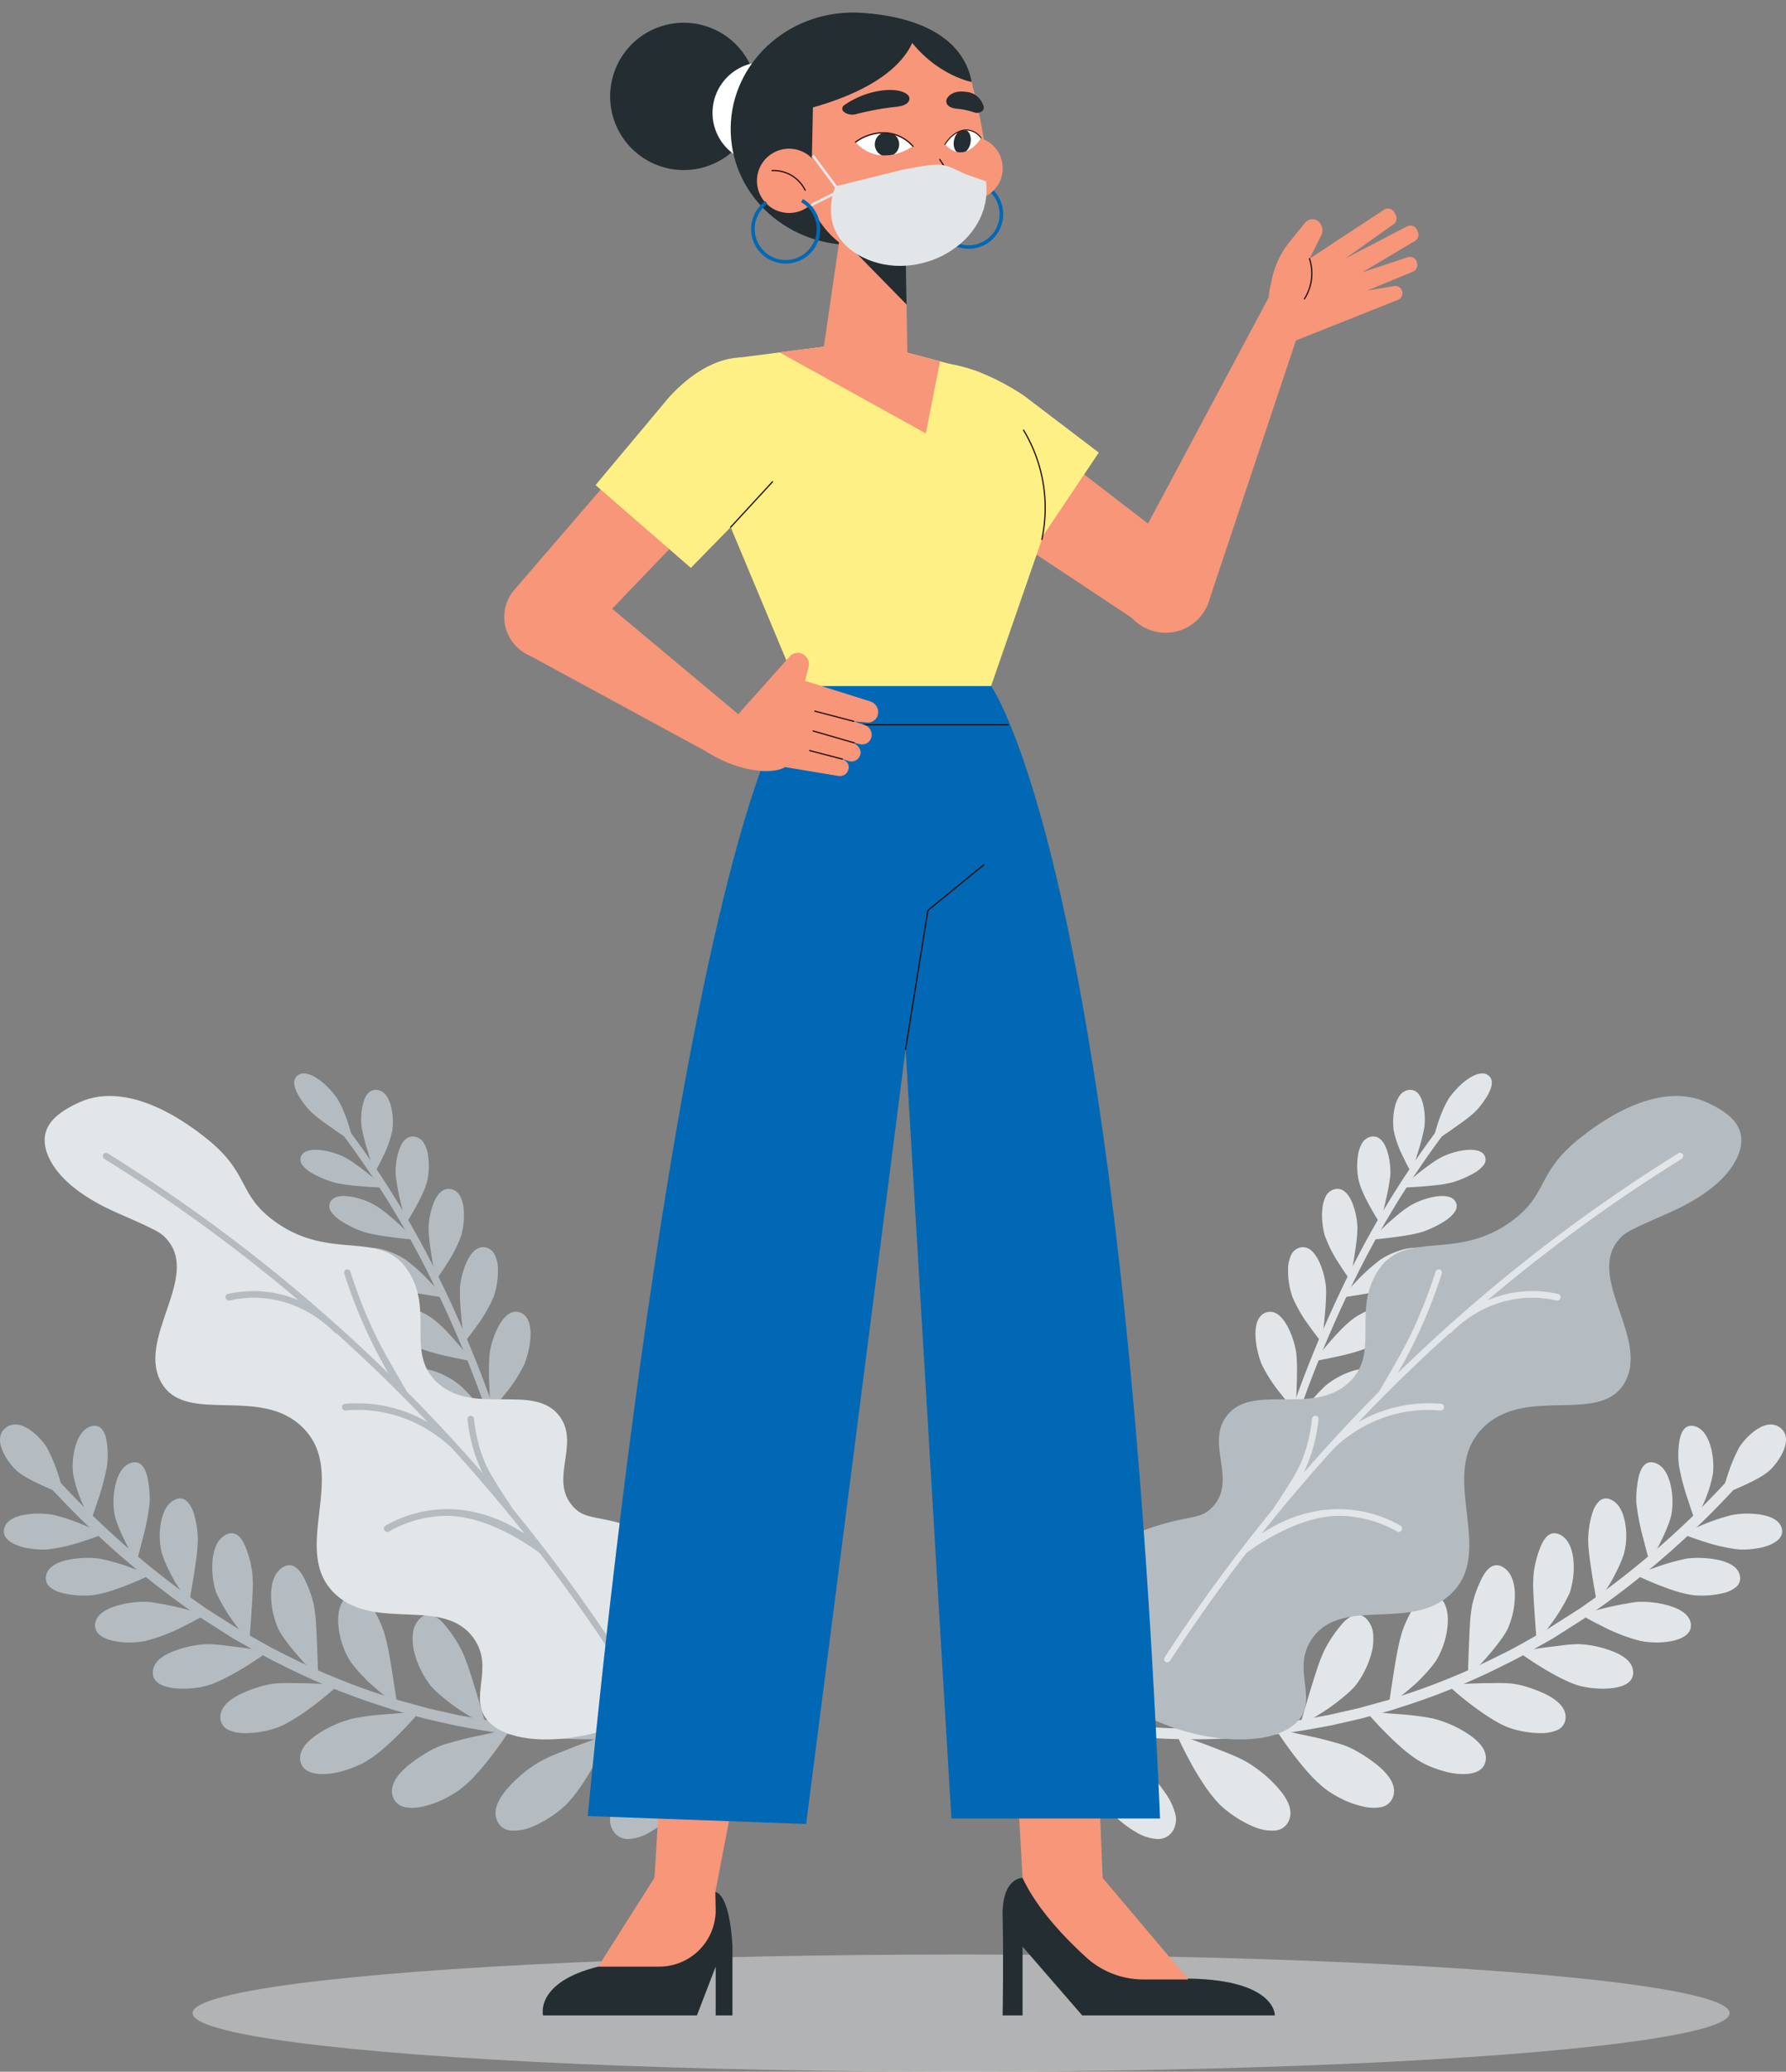 <svg xmlns="http://www.w3.org/2000/svg" xmlns:xlink="http://www.w3.org/1999/xlink" width="524" height="607.552" viewBox="0 0 524 607.552"><rect x="0" y="0" width="524" height="607.552" fill="#808080" stroke="none"/><defs><style>.a{fill:#fff;}.b,.c{fill:#e3e6e8;}.b{opacity:0.5;}.d{fill:#b5bcc1;}.e{fill:#232d32;}.f{fill:#f79679;}.g{fill:#0068b4;}.h,.l,.m{fill:none;}.h,.l{stroke:#2b100e;stroke-linecap:round;stroke-linejoin:round;}.h{stroke-width:0.369px;}.i{fill:#fff086;}.j{clip-path:url(#a);}.k{clip-path:url(#b);}.l{stroke-width:0.287px;}.m{stroke:#e4e6e8;stroke-miterlimit:10;stroke-width:0.771px;}</style><clipPath id="a"><path class="a" d="M314.983,302.257s-6.31-7.715-16.842-1.212C298.141,301.045,304.219,309,314.983,302.257Z" transform="translate(-298.141 -298.439)"/></clipPath><clipPath id="b"><path class="a" d="M316.578,301.966s4.793-7.85,10.593-1.893C327.171,300.073,322.494,308.152,316.578,301.966Z" transform="translate(-316.578 -297.841)"/></clipPath></defs><g transform="translate(0 0.003)"><g transform="translate(0 314.786)"><ellipse class="b" cx="225.492" cy="17.192" rx="225.492" ry="17.192" transform="translate(56.492 258.38)"/><g transform="translate(299.499)"><g transform="translate(68.843)"><g transform="translate(5.368 14.793)"><path class="c" d="M385.216,604.6a1.147,1.147,0,0,0,1.385-.794c2.465-8.846,5.446-17.584,8.736-26.2q2.478-6.464,5.2-12.839c1.84-4.242,3.726-8.467,5.738-12.641A269.725,269.725,0,0,1,435.212,504.3a.99.99,0,0,0-.26-1.482,1.287,1.287,0,0,0-1.646.34,271.318,271.318,0,0,0-29.12,48.128c-2.022,4.2-3.918,8.44-5.766,12.7q-2.737,6.406-5.225,12.9c-3.309,8.662-6.3,17.424-8.786,26.353A1.1,1.1,0,0,0,385.216,604.6Z" transform="translate(-384.368 -502.65)"/></g><g transform="translate(51.916)"><path class="c" d="M421.988,499.452a24.266,24.266,0,0,0-1.891,3.685c-.3.706-.6,1.431-.868,2.162s-.5,1.468-.724,2.169c-.445,1.4-.814,2.673-1.064,3.6l-.361,1.514s2.011-1.357,4.56-3.074c.629-.434,1.285-.893,1.944-1.366l2-1.414a42.579,42.579,0,0,0,3.471-2.738,18.084,18.084,0,0,0,2.149-2.3,25.941,25.941,0,0,0,2.159-3.189c1.238-2.209,1.76-4.491.067-5.707s-4.106-.229-6.35,1.4a20.49,20.49,0,0,0-3.038,2.757A24.839,24.839,0,0,0,421.988,499.452Z" transform="translate(-417.078 -492.251)"/></g><g transform="translate(40.402 4.829)"><path class="c" d="M409.139,507.51a31.216,31.216,0,0,0,2.821,7.884c.612,1.286,1.207,2.43,1.649,3.251s.74,1.329.74,1.329l.471-1.427c.293-.885.69-2.114,1.106-3.5s.9-2.9,1.289-4.382.721-2.925.929-4.106a19.186,19.186,0,0,0-.377-6.689c-.575-2.388-1.76-4.4-4.056-4.215a3.785,3.785,0,0,0-2.749,1.6,9.551,9.551,0,0,0-1.473,3.374,17.676,17.676,0,0,0-.364,1.936c-.078.649-.115,1.295-.131,1.9A18.988,18.988,0,0,0,409.139,507.51Z" transform="translate(-408.987 -495.646)"/></g><g transform="translate(29.841 18.502)"><path class="c" d="M401.975,517.975a21,21,0,0,0,1.385,3.925c.643,1.425,1.4,2.892,2.137,4.212s1.436,2.494,1.955,3.336.868,1.36.868,1.36l.388-1.528c.242-.946.568-2.26.9-3.738s.726-3.1,1.022-4.68c.154-.789.287-1.568.4-2.308s.215-1.428.268-2.058a20.966,20.966,0,0,0-.918-7.006c-.8-2.481-2.213-4.525-4.579-4.2a3.891,3.891,0,0,0-2.728,1.828,9.5,9.5,0,0,0-1.262,3.62A20.857,20.857,0,0,0,401.975,517.975Z" transform="translate(-401.565 -505.257)"/></g><g transform="translate(19.534 33.858)"><path class="c" d="M395.092,529.619A38.54,38.54,0,0,0,399.318,538c1.718,2.711,3.276,4.813,3.276,4.813s.115-.62.3-1.63.421-2.414.694-3.978c.256-1.569.515-3.307.743-4.977a44.665,44.665,0,0,0,.381-4.628,21.762,21.762,0,0,0-1.464-7.315c-1.019-2.562-2.643-4.632-5.086-4.165a3.926,3.926,0,0,0-2.707,2.057,10.165,10.165,0,0,0-1.05,3.859,19.888,19.888,0,0,0,.068,4.265A21.957,21.957,0,0,0,395.092,529.619Z" transform="translate(-394.322 -516.052)"/></g><g transform="translate(9.561 50.96)"><path class="c" d="M388.545,542.51a41.236,41.236,0,0,0,4.954,8.615c1.96,2.769,3.721,4.909,3.721,4.909l.213-1.728c.117-1.075.3-2.556.471-4.219s.344-3.5.454-5.273a47.371,47.371,0,0,0,.1-4.884,23.466,23.466,0,0,0-2.024-7.621c-1.268-2.653-3.074-4.734-5.608-4.131a3.964,3.964,0,0,0-2.66,2.3,10.057,10.057,0,0,0-.845,4.1,23.118,23.118,0,0,0,.35,4.474A23.583,23.583,0,0,0,388.545,542.51Z" transform="translate(-387.314 -528.073)"/></g><g transform="translate(0 69.905)"><path class="c" d="M382.392,556.729a44.483,44.483,0,0,0,5.729,8.837c2.231,2.827,4.2,4.99,4.2,4.99s.043-.7.114-1.828.149-2.707.218-4.465.138-3.7.134-5.572a46.206,46.206,0,0,0-.209-5.145,24.919,24.919,0,0,0-2.6-7.921c-1.489-2.729-3.529-4.834-6.126-4.078-2.574.764-3.358,3.709-3.246,6.888a26.23,26.23,0,0,0,1.786,8.295Z" transform="translate(-380.596 -541.391)"/></g><g transform="translate(42.943 22.399)"><path class="c" d="M425.415,517.591a31.268,31.268,0,0,1-4.2.724c-1.572.2-3.255.347-4.8.462-3.094.23-5.642.326-5.642.326s1.766-1.636,4.073-3.581c1.158-.97,2.5-1.992,3.792-2.94.652-.472,1.3-.925,1.921-1.334s1.249-.764,1.817-1.067a19.094,19.094,0,0,1,3-1.218c.61-.195,1.259-.377,1.923-.531a20.181,20.181,0,0,1,2.029-.34c2.69-.307,5.163.068,5.864,1.91a2.558,2.558,0,0,1-.516,2.588,9.267,9.267,0,0,1-2.691,2.229A30.713,30.713,0,0,1,425.415,517.591Z" transform="translate(-410.772 -507.996)"/></g><g transform="translate(33.95 35.961)"><path class="c" d="M419.637,527.987a32.258,32.258,0,0,1-4.333.99c-1.631.29-3.378.533-4.986.735s-3.077.356-4.143.464l-1.722.167s.421-.458,1.144-1.179,1.722-1.716,2.86-2.8,2.463-2.229,3.748-3.3a32.929,32.929,0,0,1,3.73-2.733,22.175,22.175,0,0,1,7.11-2.593c2.778-.484,5.388-.238,6.263,1.671s-.781,3.732-3,5.281a27.613,27.613,0,0,1-3.59,2.017A27.019,27.019,0,0,1,419.637,527.987Z" transform="translate(-404.453 -517.529)"/></g><g transform="translate(25.348 51.15)"><path class="c" d="M414.1,539.545a57.623,57.623,0,0,1-9.627,2.275c-3.32.582-6.068.949-6.068.949s.424-.492,1.114-1.3l1.235-1.4,1.575-1.684a55.63,55.63,0,0,1,7.4-6.726,23.4,23.4,0,0,1,7.249-3.1c2.875-.654,5.621-.536,6.663,1.433a2.918,2.918,0,0,1-.169,2.948,9.687,9.687,0,0,1-2.611,2.787A30.211,30.211,0,0,1,414.1,539.545Z" transform="translate(-398.408 -528.207)"/></g><g transform="translate(17.215 68.028)"><path class="c" d="M408.9,552.318a59.58,59.58,0,0,1-9.913,2.847c-3.438.765-6.29,1.276-6.29,1.276l1.089-1.414c.682-.871,1.625-2.073,2.741-3.373s2.349-2.72,3.625-4.023a36.6,36.6,0,0,1,3.681-3.406,20.459,20.459,0,0,1,3.105-1.923,24.411,24.411,0,0,1,4.265-1.7c2.944-.839,5.823-.853,7.044,1.174s-.319,4.244-2.529,6.2A31.143,31.143,0,0,1,408.9,552.318Z" transform="translate(-392.693 -540.071)"/></g><g transform="translate(9.746 86.673)"><path class="c" d="M404.088,566.34a61.818,61.818,0,0,1-10.162,3.462c-3.546.966-6.482,1.65-6.482,1.65s1.541-2.374,3.674-5.228a58.943,58.943,0,0,1,7.154-8.163,24.387,24.387,0,0,1,7.465-4.158c3.033-1.019,6.038-1.172,7.441.9s-.048,4.491-2.256,6.639a27.76,27.76,0,0,1-3.614,2.927A29.122,29.122,0,0,1,404.088,566.34Z" transform="translate(-387.444 -553.178)"/></g></g><g transform="translate(0 102.956)"><g transform="translate(0 15.239)"><path class="c" d="M332.282,643.852c-.3.814.5,1.832,1.748,2.189,4.653,1.368,9.357,2.394,14.09,3.288,2.372.4,4.742.832,7.127,1.142,2.379.367,4.772.616,7.162.885a199.83,199.83,0,0,0,57.457-2.386c1.181-.221,2.369-.414,3.546-.657l3.515-.8,3.516-.8c.585-.138,1.175-.252,1.755-.413l1.738-.477,6.949-1.913,6.851-2.235a199.646,199.646,0,0,0,26.52-11.156c4.34-2.054,8.452-4.525,12.631-6.871l1.561-.89,1.514-.966,3.03-1.93,3.028-1.93c1-.653,2.038-1.26,3-1.979a256.763,256.763,0,0,0,43.123-37.578c.867-.936,1.04-2.164.389-2.743s-1.876-.3-2.732.623a253.645,253.645,0,0,1-42.581,37.113c-.945.708-1.965,1.306-2.954,1.949l-2.986,1.9-2.985,1.9-1.493.953-1.538.878c-4.118,2.309-8.168,4.746-12.443,6.767A196.454,196.454,0,0,1,446.7,638.712l-6.742,2.2-6.839,1.882-1.709.471c-.571.158-1.153.269-1.728.405l-3.459.784-3.459.784c-1.158.239-2.327.428-3.489.646a196.586,196.586,0,0,1-56.538,2.349c-2.351-.265-4.7-.508-7.04-.869-2.345-.3-4.671-.73-7-1.122-4.638-.875-9.266-1.886-13.761-3.208C333.735,642.688,332.582,643.036,332.282,643.852Z" transform="translate(-332.219 -575.337)"/></g><g transform="translate(205.646)"><path class="c" d="M481.919,571.237a47.958,47.958,0,0,0-3.511,8.4c-.99,3-1.679,5.558-1.679,5.558s2.345-.865,5.251-2.147c2.887-1.287,6.419-2.942,8.415-4.633,2.564-2.06,7.909-9.423,3.511-12.817S483.611,568.567,481.919,571.237Z" transform="translate(-476.729 -564.624)"/></g><g transform="translate(192.904 0.374)"><path class="c" d="M467.971,576.575a66.05,66.05,0,0,0,2.631,10.013c1.111,3.45,2.118,6.3,2.118,6.3s1.127-2.186,2.364-5a37.7,37.7,0,0,0,2.856-9.009,21.036,21.036,0,0,0-.656-7.818c-.817-2.925-2.369-5.527-4.887-6.077s-3.71,1.428-4.245,4.023A25.649,25.649,0,0,0,467.971,576.575Z" transform="translate(-467.775 -564.887)"/></g><g transform="translate(180.558 11.072)"><path class="c" d="M459.129,584.326a71.235,71.235,0,0,0,2.113,10.722c.935,3.716,1.793,6.8,1.793,6.8s1.314-2.246,2.775-5.147c.73-1.451,1.5-3.064,2.162-4.646.331-.792.637-1.576.9-2.329a19.972,19.972,0,0,0,.592-2.206,22.3,22.3,0,0,0-.238-8.271c-.687-3.125-2.163-5.951-4.747-6.685s-3.923,1.268-4.618,3.962A30.122,30.122,0,0,0,459.129,584.326Z" transform="translate(-459.1 -572.407)"/></g><g transform="translate(166.452 21.706)"><path class="c" d="M449.188,591.954a44.327,44.327,0,0,0,.437,5.286c.245,1.976.573,4.1.892,6.067.642,3.928,1.251,7.2,1.251,7.2s1.6-2.2,3.421-5.046c.223-.359.454-.726.687-1.1l.653-1.193c.434-.807.86-1.63,1.257-2.448a33.64,33.64,0,0,0,1.91-4.636,20.981,20.981,0,0,0,.414-8.6c-.517-3.349-1.874-6.423-4.5-7.367a2.9,2.9,0,0,0-3.151.533,7.785,7.785,0,0,0-1.943,3.2A27.985,27.985,0,0,0,449.188,591.954Z" transform="translate(-449.187 -579.883)"/></g><g transform="translate(150.324 31.884)"><path class="c" d="M437.961,599.129a42.352,42.352,0,0,0-.037,5.548c.09,2.121.263,4.432.388,6.485.277,4.145.576,7.616.576,7.616l1.23-1.4a45.2,45.2,0,0,0,2.835-3.551,52.884,52.884,0,0,0,5.625-9.309,24.176,24.176,0,0,0,1.127-9.026c-.232-3.507-1.385-6.808-4.05-8.059s-4.4.659-5.576,3.448c-.286.708-.561,1.43-.805,2.162s-.451,1.491-.629,2.226A29.8,29.8,0,0,0,437.961,599.129Z" transform="translate(-437.854 -587.037)"/></g><g transform="translate(131.183 41.274)"><path class="c" d="M425.6,605.57a45.547,45.547,0,0,0-.628,5.78c-.068,1.111-.118,2.278-.168,3.427s-.1,2.272-.149,3.359c-.169,4.363-.253,8.029-.253,8.029l1.439-1.336,1.538-1.481c.575-.563,1.205-1.177,1.827-1.9,1.259-1.411,2.6-2.993,3.818-4.566.608-.788,1.183-1.573,1.7-2.336a17.344,17.344,0,0,0,1.335-2.236,24.893,24.893,0,0,0,2.108-9.265c.111-3.667-.771-7.212-3.42-8.807s-4.629.185-6.122,2.949c-.379.68-.7,1.464-1.035,2.191s-.62,1.5-.879,2.246A31.79,31.79,0,0,0,425.6,605.57Z" transform="translate(-424.403 -593.638)"/></g><g transform="translate(194.028 26.136)"><path class="c" d="M485.349,593.517a48.838,48.838,0,0,1-10.474-2.343c-1.755-.555-3.331-1.107-4.468-1.521s-1.841-.694-1.841-.694.145-.06.394-.181l1.074-.5c.912-.418,2.187-.989,3.636-1.6a60.824,60.824,0,0,1,9.247-3.212,24.612,24.612,0,0,1,8.134-.252c3.129.432,6.055,1.555,6.738,4.084s-1.5,4.189-4.279,5.167c-.349.122-.7.233-1.067.336s-.751.175-1.128.249c-.759.146-1.52.255-2.248.331A24.954,24.954,0,0,1,485.349,593.517Z" transform="translate(-468.565 -582.997)"/></g><g transform="translate(180.105 39.108)"><path class="c" d="M476.1,603.07a29.938,29.938,0,0,1-5.1-1.148c-1.883-.565-3.918-1.337-5.725-2.058-3.632-1.46-6.5-2.858-6.5-2.858s2.432-.891,5.625-1.886a61.437,61.437,0,0,1,9.835-2.827,29.672,29.672,0,0,1,8.638.344c3.239.636,6.227,1.984,6.779,4.7a3.406,3.406,0,0,1-1.086,3.306,8.979,8.979,0,0,1-3.845,1.821A26.826,26.826,0,0,1,476.1,603.07Z" transform="translate(-458.781 -592.115)"/></g><g transform="translate(164.209 51.977)"><path class="c" d="M465.2,612.661a51.727,51.727,0,0,1-11.08-4.256c-1.82-.895-3.441-1.763-4.606-2.405-1.183-.669-1.905-1.1-1.905-1.1l.47-.118c.307-.068.738-.186,1.268-.341,1.066-.3,2.553-.711,4.241-1.137s3.576-.865,5.436-1.229c.923-.188,1.863-.329,2.725-.488s1.686-.285,2.445-.361a28.226,28.226,0,0,1,9.012.987c3.387.948,6.448,2.6,6.771,5.467s-2.4,4.366-5.648,5.016a22.486,22.486,0,0,1-5,.405A27.636,27.636,0,0,1,465.2,612.661Z" transform="translate(-447.611 -601.162)"/></g><g transform="translate(145.972 64.412)"><path class="c" d="M452.451,622.035c-3.1-.9-7.595-3.319-11.221-5.569s-6.435-4.3-6.435-4.3,2.779-.543,6.412-1.076c1.809-.277,3.864-.5,5.823-.741a43.447,43.447,0,0,1,5.474-.449,31.138,31.138,0,0,1,9.411,1.906c3.424,1.233,6.464,3.194,6.562,6.271.131,3.123-2.941,4.4-6.455,4.768a26.58,26.58,0,0,1-5.322-.04A23.315,23.315,0,0,1,452.451,622.035Z" transform="translate(-434.795 -609.903)"/></g><g transform="translate(125.192 75.819)"><path class="c" d="M437.524,630.734c-3.142-1.267-7.572-4.276-11.094-7.022-1.772-1.38-3.309-2.645-4.438-3.649-1.121-.986-1.8-1.616-1.8-1.616l1.989-.083c1.22-.088,2.919-.2,4.843-.28s4.074-.139,6.176-.125a46.568,46.568,0,0,1,5.779.112,24.894,24.894,0,0,1,4.3.929,40.137,40.137,0,0,1,5.339,2.019c3.464,1.643,6.455,4,6.21,7.227a4.048,4.048,0,0,1-2.328,3.421,11.756,11.756,0,0,1-4.995.942,28.147,28.147,0,0,1-5.6-.592c-.879-.181-1.7-.376-2.443-.6S438.059,630.95,437.524,630.734Z" transform="translate(-420.193 -617.922)"/></g><g transform="translate(107.936 49.492)"><path class="c" d="M411.922,611a56.339,56.339,0,0,0-1.382,5.886c-.428,2.268-.83,4.734-1.191,7.02-.7,4.606-1.282,8.406-1.282,8.406a5.372,5.372,0,0,0,.453-.319l1.212-.922c1.019-.785,2.416-1.886,3.925-3.148.754-.632,1.537-1.3,2.315-2s1.524-1.488,2.25-2.243a37.916,37.916,0,0,0,3.707-4.43,24,24,0,0,0,3.3-9.382c.534-3.827.011-7.632-2.54-9.6a3.273,3.273,0,0,0-3.573-.56,5.609,5.609,0,0,0-1.594,1.158,10.5,10.5,0,0,0-.746.835c-.249.284-.494.589-.73.912A32.874,32.874,0,0,0,411.922,611Z" transform="translate(-408.067 -599.415)"/></g><g transform="translate(101.34 84.205)"><path class="c" d="M419.907,638.815a34.977,34.977,0,0,1-5.244-3.68c-1.867-1.558-3.76-3.356-5.426-5.027-3.341-3.354-5.8-6.291-5.8-6.291s3.129.164,7.188.563c2.015.155,4.241.293,6.425.542,1.09.119,2.167.259,3.192.421.512.081,1.012.166,1.494.259s.934.159,1.37.252a33.844,33.844,0,0,1,9.7,4.179c3.469,2.228,6.286,4.958,5.634,8.338-.695,3.291-4.359,4.049-8.274,3.672a21.287,21.287,0,0,1-2.957-.488c-.988-.245-1.952-.536-2.857-.847A31.1,31.1,0,0,1,419.907,638.815Z" transform="translate(-403.432 -623.817)"/></g><g transform="translate(81.868 55.793)"><path class="c" d="M396.738,614.705a60.141,60.141,0,0,0-2.236,5.978c-.761,2.293-1.526,4.8-2.224,7.121l-2.529,8.56s.185-.087.514-.273l1.395-.785c1.173-.67,2.783-1.615,4.531-2.71a55.727,55.727,0,0,0,5.335-3.808c.861-.683,1.686-1.371,2.442-2.051a19.734,19.734,0,0,0,2.024-2.033,26.815,26.815,0,0,0,4.683-9.3,16.131,16.131,0,0,0,.593-5.76,7.285,7.285,0,0,0-1.971-4.574,3.543,3.543,0,0,0-3.616-1.085,8.3,8.3,0,0,0-3.553,2.581,37.724,37.724,0,0,0-3.169,4.216A36.435,36.435,0,0,0,396.738,614.705Z" transform="translate(-389.749 -603.845)"/></g><g transform="translate(74.747 89.29)"><path class="c" d="M399.76,645.29a36.49,36.49,0,0,1-4.952-4.571c-1.722-1.869-3.438-4.009-4.934-5.978-3-3.953-5.129-7.35-5.129-7.35s3.228.6,7.4,1.581c2.073.432,4.376.9,6.617,1.471,1.12.277,2.224.583,3.269.885,1.039.274,2.022.566,2.907.878a27.618,27.618,0,0,1,4.359,2.125,44.446,44.446,0,0,1,5.194,3.565c3.289,2.676,5.893,5.982,4.723,9.372a4.605,4.605,0,0,1-3.5,3.052,13.318,13.318,0,0,1-5.682-.29,27.281,27.281,0,0,1-3.031-.913c-.5-.179-.985-.371-1.463-.569s-.948-.437-1.4-.662A32.73,32.73,0,0,1,399.76,645.29Z" transform="translate(-384.745 -627.391)"/></g><g transform="translate(53.167 59.411)"><path class="c" d="M380.121,616.286a53.949,53.949,0,0,0-3.217,5.833c-1.134,2.282-2.3,4.845-3.386,7.116-2.159,4.635-3.938,8.456-3.938,8.456l2.146-.787,2.314-.9c.868-.337,1.816-.792,2.806-1.243s2.022-.955,3.055-1.474,2.069-1.046,3.062-1.662a41.731,41.731,0,0,0,5.243-3.622,19.871,19.871,0,0,0,3.158-3.609,29.236,29.236,0,0,0,3.062-5.383,19.989,19.989,0,0,0,1.013-2.945,14.5,14.5,0,0,0,.44-2.94,7.693,7.693,0,0,0-1.375-5.04c-2.1-2.807-4.892-1.792-7.611.535A37.782,37.782,0,0,0,380.121,616.286Z" transform="translate(-369.58 -606.388)"/></g><g transform="translate(45.618 90.671)"><path class="c" d="M377.142,649.262a38.587,38.587,0,0,1-4.464-5.552,79.813,79.813,0,0,1-4.212-6.9c-2.506-4.578-4.191-8.444-4.191-8.444l2.153.779c1.336.488,3.2,1.229,5.287,1.965,1.045.383,2.147.8,3.27,1.235s2.267.909,3.387,1.329a56.143,56.143,0,0,1,6.162,2.757,38.683,38.683,0,0,1,9.1,7.295c3.034,3.3,5.257,7.063,3.528,10.444a4.751,4.751,0,0,1-4.124,2.613,13.968,13.968,0,0,1-5.891-1.065,31.8,31.8,0,0,1-5.833-3.155A30.625,30.625,0,0,1,377.142,649.262Z" transform="translate(-364.275 -628.362)"/></g><g transform="translate(22.237 59.665)"><path class="c" d="M362.279,615.066a63.516,63.516,0,0,0-4.266,5.575c-1.543,2.179-3.165,4.582-4.668,6.811l-5.5,8.126s.9-.161,2.357-.457c1.45-.272,3.464-.789,5.662-1.386l1.682-.477,1.725-.565c1.157-.39,2.318-.805,3.444-1.238a39.505,39.505,0,0,0,6.012-2.938,21.085,21.085,0,0,0,3.844-3.242,30.522,30.522,0,0,0,4.019-5.1c2.338-3.851,3.529-8.147,1.8-11.372-1.726-3.177-4.749-2.589-7.915-.616a31.456,31.456,0,0,0-4.629,3.451A47.574,47.574,0,0,0,362.279,615.066Z" transform="translate(-347.845 -606.566)"/></g><g transform="translate(14.427 87.342)"><path class="c" d="M352.19,649.841a37.492,37.492,0,0,1-3.743-6.48c-.6-1.267-1.178-2.589-1.719-3.912-.541-1.34-1.043-2.682-1.5-3.968-.911-2.579-1.635-4.916-2.122-6.651s-.751-2.81-.751-2.81l7.235,4.116c1.02.572,2.095,1.186,3.189,1.829s2.21,1.255,3.3,1.911,2.162,1.329,3.169,1.96,1.952,1.263,2.788,1.883a42.694,42.694,0,0,1,8.295,9.023A19.158,19.158,0,0,1,373.2,652.7a6.358,6.358,0,0,1-.867,5.45,5.1,5.1,0,0,1-4.736,2.066,13.846,13.846,0,0,1-5.993-2.063,32.5,32.5,0,0,1-5.6-4.178A35.228,35.228,0,0,1,352.19,649.841Z" transform="translate(-342.357 -626.022)"/></g></g><g transform="translate(12.546 6.614)"><path class="d" d="M347.59,664.157c-.606-.871-10.172-14.988-5.053-25.929,3.319-7.1,11.53-10.109,22.194-14.022,12.877-4.724,16.236-2.657,20.071-6.83,7.255-7.892-2.059-18.22,3.959-26.47,7.371-10.1,25.272.006,36-9.995,9.391-8.751.636-21.112,8.73-33.076,7.986-11.8,22.41-2.424,38.579-13.921,11.574-8.228,7.209-14.17,20.57-24.733,3.95-3.124,21.932-17.34,37.128-10.39,6.169,2.822,10.462,6.282,10.105,11.692-.347,5.237-5.057,13.61-21.373,20.748-12.177,5.329-12.745,5.781-14.4,7.621-10.109,11.268,9.342,29.531,1.323,42.5-7.384,11.948-28.963.387-41.36,12.88-13.673,13.777,4.239,36.243-9.589,48.889-11.82,10.809-31.61.521-40.406,12.746-6.429,8.936,1.833,17.644-4.318,24.378C399.71,691.251,362.126,685.041,347.59,664.157Z" transform="translate(-341.035 -496.9)"/><path class="c" d="M513.561,510.422a1.018,1.018,0,0,0,.377-1.35.92.92,0,0,0-1.309-.3A483.21,483.21,0,0,0,430.244,573.3c1.937-3.33,3.746-6.737,5.4-10.187a145.874,145.874,0,0,0,7.581-19.109.922.922,0,0,0-.615-1.195,1.022,1.022,0,0,0-1.215.7,143.574,143.574,0,0,1-7.473,18.833c-2.627,5.463-9.068,16.179-9.09,16.313q-2.86,2.874-5.671,5.8-4.4,4.579-8.689,9.288-2.354,2.576-4.669,5.191-1.575,1.782-3.135,3.576.707-1.489,1.314-3.027a47.476,47.476,0,0,0,3.075-12.726.9.9,0,0,0-.861-1.016,1.04,1.04,0,0,0-1.056.937,45.348,45.348,0,0,1-2.941,12.174c-1.925,4.892-8.4,13.911-8.395,14.16h0a488.813,488.813,0,0,0-31.871,43.55.956.956,0,0,0,.245,1.34h0a.987.987,0,0,0,1.339-.333q10.564-16.251,22.427-31.647h0c.145-.04,14.4-11.244,27.982-10.833a34.888,34.888,0,0,1,16.2,4.6.988.988,0,0,0,1.326-.391.956.956,0,0,0-.306-1.326,36.7,36.7,0,0,0-17.048-4.837c-10.067-.306-18.36,3.609-23.765,7.168l.006-.007q10.3-12.976,21.44-25.2a41.651,41.651,0,0,1,9.275-6.594,39.3,39.3,0,0,1,21.737-4.318,1.031,1.031,0,0,0,1.093-.886.909.909,0,0,0-.81-1.061,41.234,41.234,0,0,0-22.814,4.534c-.507.265-1.009.536-1.5.824.574-.606,1.153-1.213,1.732-1.815q12.06-12.547,24.985-24.181a1.013,1.013,0,0,0,.6-.3,34.6,34.6,0,0,1,12.691-8.221,31.727,31.727,0,0,1,18.081-1.152,1.025,1.025,0,0,0,1.192-.74.921.921,0,0,0-.657-1.169,33.648,33.648,0,0,0-19.17,1.225c-.535.2-1.066.407-1.592.63h0A480.444,480.444,0,0,1,513.561,510.422Z" transform="translate(-332.265 -491.95)"/></g></g><g transform="translate(86.313)"><g transform="translate(12.909 14.793)"><path class="d" d="M241.7,604.6a1.147,1.147,0,0,1-1.385-.794c-2.465-8.846-5.446-17.584-8.738-26.2q-2.476-6.464-5.2-12.839c-1.84-4.242-3.726-8.467-5.738-12.641A269.726,269.726,0,0,0,191.706,504.3a.99.99,0,0,1,.26-1.482,1.287,1.287,0,0,1,1.646.34,271.222,271.222,0,0,1,29.119,48.128c2.024,4.2,3.919,8.44,5.768,12.7q2.737,6.406,5.225,12.9c3.309,8.662,6.3,17.424,8.786,26.353A1.1,1.1,0,0,1,241.7,604.6Z" transform="translate(-191.481 -502.65)"/></g><path class="d" d="M194.93,499.452a24.263,24.263,0,0,1,1.891,3.685c.3.706.6,1.431.868,2.162s.5,1.468.724,2.169c.445,1.4.814,2.673,1.064,3.6l.361,1.514s-2.011-1.357-4.559-3.074c-.629-.434-1.285-.893-1.944-1.366l-2-1.414a42.589,42.589,0,0,1-3.471-2.738,18.079,18.079,0,0,1-2.149-2.3,25.941,25.941,0,0,1-2.159-3.189c-1.238-2.209-1.76-4.491-.067-5.707s4.105-.229,6.35,1.4a20.487,20.487,0,0,1,3.038,2.757A24.835,24.835,0,0,1,194.93,499.452Z" transform="translate(-182.41 -492.251)"/><g transform="translate(19.643 4.829)"><path class="d" d="M205.362,507.51a31.218,31.218,0,0,1-2.82,7.884c-.612,1.286-1.207,2.43-1.649,3.251s-.74,1.329-.74,1.329l-.471-1.427c-.293-.885-.69-2.114-1.106-3.5s-.9-2.9-1.289-4.382-.721-2.925-.929-4.106a19.188,19.188,0,0,1,.377-6.689c.575-2.388,1.76-4.4,4.056-4.215a3.78,3.78,0,0,1,2.748,1.6,9.552,9.552,0,0,1,1.474,3.374,17.7,17.7,0,0,1,.364,1.936c.078.649.115,1.295.131,1.9A19.152,19.152,0,0,1,205.362,507.51Z" transform="translate(-196.214 -495.646)"/></g><g transform="translate(29.741 18.502)"><path class="d" d="M212.664,517.975a21,21,0,0,1-1.385,3.925c-.643,1.425-1.4,2.892-2.137,4.212s-1.436,2.494-1.955,3.336-.868,1.36-.868,1.36-.148-.581-.388-1.528-.568-2.26-.9-3.738-.726-3.1-1.022-4.68c-.154-.789-.287-1.568-.4-2.308s-.215-1.428-.268-2.058a20.965,20.965,0,0,1,.918-7.006c.8-2.481,2.213-4.525,4.579-4.2a3.891,3.891,0,0,1,2.728,1.828,9.5,9.5,0,0,1,1.262,3.62A20.857,20.857,0,0,1,212.664,517.975Z" transform="translate(-203.309 -505.257)"/></g><g transform="translate(39.418 33.858)"><path class="d" d="M219.734,529.619A38.478,38.478,0,0,1,215.508,538c-1.718,2.711-3.276,4.813-3.276,4.813s-.115-.62-.3-1.63-.423-2.414-.694-3.978c-.256-1.569-.515-3.307-.743-4.977a44.67,44.67,0,0,1-.381-4.628,21.763,21.763,0,0,1,1.464-7.315c1.019-2.562,2.643-4.632,5.086-4.165a3.925,3.925,0,0,1,2.707,2.057,10.165,10.165,0,0,1,1.05,3.859,19.883,19.883,0,0,1-.068,4.265A21.951,21.951,0,0,1,219.734,529.619Z" transform="translate(-210.11 -516.052)"/></g><g transform="translate(48.611 50.96)"><path class="d" d="M226.513,542.51a41.241,41.241,0,0,1-4.954,8.615c-1.96,2.769-3.721,4.909-3.721,4.909l-.213-1.728c-.117-1.075-.3-2.556-.471-4.219s-.344-3.5-.454-5.273a47.381,47.381,0,0,1-.1-4.884,23.469,23.469,0,0,1,2.024-7.621c1.268-2.653,3.074-4.734,5.608-4.131a3.964,3.964,0,0,1,2.66,2.3,10.057,10.057,0,0,1,.845,4.1,23.12,23.12,0,0,1-.35,4.474A23.594,23.594,0,0,1,226.513,542.51Z" transform="translate(-216.57 -528.073)"/></g><g transform="translate(57.15 69.905)"><path class="d" d="M232.97,556.729a44.481,44.481,0,0,1-5.729,8.837c-2.231,2.827-4.2,4.99-4.2,4.99s-.043-.7-.114-1.828-.149-2.707-.218-4.465-.138-3.7-.134-5.572a46.188,46.188,0,0,1,.209-5.145,24.92,24.92,0,0,1,2.6-7.921c1.489-2.729,3.529-4.834,6.126-4.078,2.574.764,3.358,3.709,3.246,6.888a26.23,26.23,0,0,1-1.786,8.295Z" transform="translate(-222.57 -541.391)"/></g><g transform="translate(1.82 22.399)"><path class="d" d="M193.629,517.591a31.271,31.271,0,0,0,4.2.724c1.572.2,3.255.347,4.8.462,3.094.23,5.642.326,5.642.326s-1.766-1.636-4.073-3.581c-1.158-.97-2.5-1.992-3.792-2.94-.652-.472-1.3-.925-1.921-1.334s-1.249-.764-1.817-1.067a19.093,19.093,0,0,0-3-1.218c-.611-.195-1.259-.377-1.923-.531a20.185,20.185,0,0,0-2.029-.34c-2.69-.307-5.163.068-5.864,1.91a2.558,2.558,0,0,0,.517,2.588,9.266,9.266,0,0,0,2.691,2.229A30.714,30.714,0,0,0,193.629,517.591Z" transform="translate(-183.689 -507.996)"/></g><g transform="translate(10.301 35.961)"><path class="d" d="M199.559,527.987a32.261,32.261,0,0,0,4.333.99c1.631.29,3.378.533,4.986.735s3.077.356,4.142.464l1.722.167s-.421-.458-1.144-1.179-1.722-1.716-2.862-2.8-2.462-2.229-3.747-3.3a32.934,32.934,0,0,0-3.73-2.733,22.175,22.175,0,0,0-7.11-2.593c-2.778-.484-5.388-.238-6.263,1.671s.78,3.732,3,5.281a27.518,27.518,0,0,0,3.59,2.017A27.022,27.022,0,0,0,199.559,527.987Z" transform="translate(-189.649 -517.529)"/></g><g transform="translate(18.439 51.15)"><path class="d" d="M205.231,539.545a57.623,57.623,0,0,0,9.627,2.275c3.32.582,6.068.949,6.068.949s-.424-.492-1.114-1.3l-1.235-1.4L217,538.391a55.627,55.627,0,0,0-7.4-6.726,23.394,23.394,0,0,0-7.249-3.1c-2.875-.654-5.621-.536-6.663,1.433a2.918,2.918,0,0,0,.169,2.948,9.687,9.687,0,0,0,2.611,2.787A30.211,30.211,0,0,0,205.231,539.545Z" transform="translate(-195.368 -528.207)"/></g><g transform="translate(26.144 68.028)"><path class="d" d="M210.565,552.318a59.579,59.579,0,0,0,9.913,2.847c3.438.765,6.29,1.276,6.29,1.276l-1.089-1.414c-.682-.871-1.625-2.073-2.741-3.373s-2.349-2.72-3.625-4.023a36.6,36.6,0,0,0-3.681-3.406,20.415,20.415,0,0,0-3.107-1.923,24.353,24.353,0,0,0-4.263-1.7c-2.944-.839-5.823-.853-7.044,1.174s.319,4.244,2.529,6.2A31.143,31.143,0,0,0,210.565,552.318Z" transform="translate(-200.782 -540.071)"/></g><g transform="translate(33.316 86.673)"><path class="d" d="M215.462,566.34a61.815,61.815,0,0,0,10.162,3.462c3.546.966,6.482,1.65,6.482,1.65s-1.543-2.374-3.674-5.228a58.945,58.945,0,0,0-7.154-8.163,24.4,24.4,0,0,0-7.465-4.158c-3.032-1.019-6.038-1.172-7.441.9s.048,4.491,2.256,6.639a27.76,27.76,0,0,0,3.615,2.927A29.111,29.111,0,0,0,215.462,566.34Z" transform="translate(-205.822 -553.178)"/></g></g><g transform="translate(0 102.956)"><g transform="translate(13.8 15.239)"><path class="d" d="M342.093,643.852c.3.814-.5,1.832-1.747,2.189-4.653,1.368-9.357,2.394-14.09,3.288-2.372.4-4.742.832-7.127,1.142-2.379.367-4.771.616-7.162.885a199.83,199.83,0,0,1-57.457-2.386c-1.181-.221-2.369-.414-3.546-.657l-3.515-.8-3.516-.8c-.585-.138-1.175-.252-1.755-.413l-1.738-.477-6.949-1.913-6.851-2.235a199.646,199.646,0,0,1-26.52-11.156c-4.34-2.054-8.452-4.525-12.631-6.871l-1.561-.89-1.514-.966-3.03-1.93-3.028-1.93c-1-.653-2.038-1.26-3-1.979a256.765,256.765,0,0,1-43.123-37.578c-.867-.936-1.04-2.164-.389-2.743s1.876-.3,2.732.623a253.645,253.645,0,0,0,42.581,37.113c.945.708,1.965,1.306,2.954,1.949l2.986,1.9,2.986,1.9,1.493.953,1.538.878c4.118,2.309,8.168,4.746,12.443,6.767a196.452,196.452,0,0,0,26.109,10.984l6.742,2.2,6.839,1.882,1.709.471c.571.158,1.153.269,1.728.405l3.459.784,3.459.784c1.158.239,2.327.428,3.489.646a196.586,196.586,0,0,0,56.538,2.349c2.351-.265,4.7-.508,7.04-.869,2.345-.3,4.67-.73,7-1.122,4.638-.875,9.265-1.886,13.761-3.208C340.64,642.688,341.793,643.036,342.093,643.852Z" transform="translate(-131.455 -575.337)"/></g><path class="d" d="M135.423,571.237a47.957,47.957,0,0,1,3.511,8.4c.99,3,1.679,5.558,1.679,5.558s-2.345-.865-5.251-2.147c-2.887-1.287-6.419-2.942-8.415-4.633-2.564-2.06-7.909-9.423-3.511-12.817S133.73,568.567,135.423,571.237Z" transform="translate(-121.757 -564.624)"/><g transform="translate(21.306 0.374)"><path class="d" d="M146.824,576.575a65.892,65.892,0,0,1-2.633,10.013c-1.11,3.45-2.116,6.3-2.116,6.3s-1.127-2.186-2.364-5a37.7,37.7,0,0,1-2.856-9.009,21.036,21.036,0,0,1,.656-7.818c.817-2.925,2.368-5.527,4.887-6.077s3.71,1.428,4.245,4.023A25.649,25.649,0,0,1,146.824,576.575Z" transform="translate(-136.729 -564.887)"/></g><g transform="translate(33.298 11.072)"><path class="d" d="M155.772,584.326a71.232,71.232,0,0,1-2.113,10.722c-.935,3.716-1.793,6.8-1.793,6.8s-1.313-2.246-2.775-5.147c-.73-1.451-1.5-3.064-2.162-4.646-.332-.792-.638-1.576-.9-2.329a19.975,19.975,0,0,1-.592-2.206,22.3,22.3,0,0,1,.238-8.271c.687-3.125,2.163-5.951,4.747-6.685s3.923,1.268,4.618,3.962A30.119,30.119,0,0,1,155.772,584.326Z" transform="translate(-145.156 -572.407)"/></g><g transform="translate(46.866 21.706)"><path class="d" d="M165.872,591.954a44.337,44.337,0,0,1-.437,5.286c-.245,1.976-.573,4.1-.892,6.067-.642,3.928-1.251,7.2-1.251,7.2s-1.6-2.2-3.421-5.046c-.223-.359-.454-.726-.687-1.1l-.653-1.193c-.434-.807-.86-1.63-1.257-2.448a33.643,33.643,0,0,1-1.91-4.636,20.982,20.982,0,0,1-.414-8.6c.517-3.349,1.874-6.423,4.5-7.367a2.9,2.9,0,0,1,3.151.533,7.786,7.786,0,0,1,1.943,3.2A27.987,27.987,0,0,1,165.872,591.954Z" transform="translate(-154.691 -579.883)"/></g><g transform="translate(62.275 31.884)"><path class="d" d="M177.313,599.129a42.352,42.352,0,0,1,.037,5.548c-.09,2.121-.263,4.432-.388,6.485-.277,4.145-.576,7.616-.576,7.616l-1.23-1.4a45.189,45.189,0,0,1-2.835-3.551,52.883,52.883,0,0,1-5.625-9.309,24.176,24.176,0,0,1-1.127-9.026c.232-3.507,1.385-6.808,4.05-8.059s4.4.659,5.576,3.448c.286.708.559,1.43.805,2.162s.451,1.491.629,2.226A30.071,30.071,0,0,1,177.313,599.129Z" transform="translate(-165.519 -587.037)"/></g><g transform="translate(79.544 41.274)"><path class="d" d="M190.23,605.57a45.557,45.557,0,0,1,.628,5.78c.068,1.111.118,2.278.168,3.427s.1,2.272.149,3.359c.169,4.363.253,8.029.253,8.029l-1.439-1.336-1.538-1.481c-.575-.563-1.205-1.177-1.827-1.9-1.259-1.411-2.6-2.993-3.818-4.566-.608-.788-1.183-1.573-1.7-2.336a17.347,17.347,0,0,1-1.335-2.236,24.892,24.892,0,0,1-2.108-9.265c-.111-3.667.771-7.212,3.42-8.807s4.628.185,6.122,2.949c.377.68.7,1.464,1.035,2.191s.62,1.5.879,2.246A31.777,31.777,0,0,1,190.23,605.57Z" transform="translate(-177.654 -593.638)"/></g><g transform="translate(1.123 26.136)"><path class="d" d="M135.113,593.517a48.839,48.839,0,0,0,10.474-2.343c1.755-.555,3.331-1.107,4.468-1.521s1.841-.694,1.841-.694-.145-.06-.394-.181l-1.074-.5c-.912-.418-2.187-.989-3.636-1.6a60.822,60.822,0,0,0-9.247-3.212,24.612,24.612,0,0,0-8.134-.252c-3.129.432-6.055,1.555-6.738,4.084s1.5,4.189,4.279,5.167c.349.122.7.233,1.067.336s.751.175,1.128.249c.758.146,1.52.255,2.248.331A24.954,24.954,0,0,0,135.113,593.517Z" transform="translate(-122.546 -582.997)"/></g><g transform="translate(13.439 39.108)"><path class="d" d="M144.838,603.07a29.937,29.937,0,0,0,5.1-1.148c1.883-.565,3.918-1.337,5.725-2.058,3.632-1.46,6.5-2.858,6.5-2.858s-2.432-.891-5.625-1.886a61.435,61.435,0,0,0-9.835-2.827,29.672,29.672,0,0,0-8.638.344c-3.239.636-6.227,1.984-6.779,4.7a3.406,3.406,0,0,0,1.086,3.306,8.978,8.978,0,0,0,3.845,1.821A26.825,26.825,0,0,0,144.838,603.07Z" transform="translate(-131.201 -592.115)"/></g><g transform="translate(27.898 51.977)"><path class="d" d="M156.163,612.661a51.725,51.725,0,0,0,11.08-4.256c1.82-.895,3.441-1.763,4.606-2.405,1.183-.669,1.905-1.1,1.905-1.1l-.47-.118c-.307-.068-.739-.186-1.268-.341-1.066-.3-2.553-.711-4.241-1.137s-3.576-.865-5.436-1.229c-.924-.188-1.863-.329-2.725-.488s-1.686-.285-2.445-.361a28.227,28.227,0,0,0-9.012.987c-3.387.948-6.448,2.6-6.771,5.467s2.4,4.366,5.648,5.016a22.487,22.487,0,0,0,5,.405A27.637,27.637,0,0,0,156.163,612.661Z" transform="translate(-141.362 -601.162)"/></g><g transform="translate(44.845 64.412)"><path class="d" d="M169.3,622.035c3.1-.9,7.595-3.319,11.221-5.569s6.435-4.3,6.435-4.3-2.779-.543-6.412-1.076c-1.809-.277-3.864-.5-5.823-.741a43.447,43.447,0,0,0-5.475-.449,31.139,31.139,0,0,0-9.411,1.906c-3.424,1.233-6.464,3.194-6.56,6.271-.132,3.123,2.94,4.4,6.454,4.768a26.58,26.58,0,0,0,5.322-.04A23.314,23.314,0,0,0,169.3,622.035Z" transform="translate(-153.27 -609.903)"/></g><g transform="translate(64.656 75.819)"><path class="d" d="M184.513,630.734c3.142-1.267,7.572-4.276,11.094-7.022,1.772-1.38,3.309-2.645,4.439-3.649,1.121-.986,1.8-1.616,1.8-1.616l-1.989-.083c-1.22-.088-2.919-.2-4.844-.28s-4.073-.139-6.175-.125a46.569,46.569,0,0,0-5.779.112,24.867,24.867,0,0,0-4.3.929,40.21,40.21,0,0,0-5.339,2.019c-3.464,1.643-6.455,4-6.21,7.227a4.047,4.047,0,0,0,2.328,3.421,11.751,11.751,0,0,0,4.995.942,28.158,28.158,0,0,0,5.6-.592c.879-.181,1.7-.376,2.443-.6S183.978,630.95,184.513,630.734Z" transform="translate(-167.192 -617.922)"/></g><g transform="translate(99.218 49.492)"><path class="d" d="M204.971,611a56.323,56.323,0,0,1,1.382,5.886c.428,2.268.83,4.734,1.191,7.02.7,4.606,1.281,8.406,1.281,8.406s-.165-.1-.451-.319l-1.212-.922c-1.019-.785-2.416-1.886-3.925-3.148-.754-.632-1.537-1.3-2.315-2s-1.524-1.488-2.25-2.243a37.916,37.916,0,0,1-3.707-4.43,24,24,0,0,1-3.3-9.382c-.534-3.827-.011-7.632,2.54-9.6a3.273,3.273,0,0,1,3.573-.56,5.61,5.61,0,0,1,1.594,1.158,10.492,10.492,0,0,1,.746.835c.249.284.494.589.73.912A32.874,32.874,0,0,1,204.971,611Z" transform="translate(-191.479 -599.415)"/></g><g transform="translate(88.063 84.205)"><path class="d" d="M202.264,638.815a34.977,34.977,0,0,0,5.244-3.68c1.866-1.558,3.76-3.356,5.426-5.027,3.341-3.354,5.8-6.291,5.8-6.291s-3.129.164-7.188.563c-2.015.155-4.241.293-6.425.542-1.09.119-2.167.259-3.192.421-.512.081-1.012.166-1.494.259s-.934.159-1.37.252a33.845,33.845,0,0,0-9.7,4.179c-3.469,2.228-6.286,4.958-5.635,8.338.7,3.291,4.36,4.049,8.275,3.672a21.285,21.285,0,0,0,2.957-.488c.988-.245,1.952-.536,2.857-.847A31.1,31.1,0,0,0,202.264,638.815Z" transform="translate(-183.64 -623.817)"/></g><g transform="translate(121.057 55.793)"><path class="d" d="M221.412,614.705a60.136,60.136,0,0,1,2.236,5.978c.761,2.293,1.525,4.8,2.224,7.121l2.529,8.56s-.185-.087-.514-.273l-1.395-.785c-1.173-.67-2.783-1.615-4.531-2.71a55.734,55.734,0,0,1-5.335-3.808c-.861-.683-1.686-1.371-2.442-2.051a19.73,19.73,0,0,1-2.024-2.033,26.815,26.815,0,0,1-4.683-9.3,16.129,16.129,0,0,1-.593-5.76,7.285,7.285,0,0,1,1.971-4.574,3.543,3.543,0,0,1,3.616-1.085,8.3,8.3,0,0,1,3.553,2.581,37.722,37.722,0,0,1,3.169,4.216A36.421,36.421,0,0,1,221.412,614.705Z" transform="translate(-206.826 -603.845)"/></g><g transform="translate(115.004 89.29)"><path class="d" d="M222.307,645.29a36.486,36.486,0,0,0,4.952-4.571c1.722-1.869,3.438-4.009,4.934-5.978,3-3.953,5.129-7.35,5.129-7.35s-3.227.6-7.4,1.581c-2.073.432-4.376.9-6.617,1.471-1.12.277-2.226.583-3.269.885-1.039.274-2.022.566-2.907.878a27.619,27.619,0,0,0-4.359,2.125,44.449,44.449,0,0,0-5.194,3.565c-3.289,2.676-5.893,5.982-4.723,9.372a4.6,4.6,0,0,0,3.5,3.052,13.318,13.318,0,0,0,5.682-.29,27.277,27.277,0,0,0,3.031-.913c.5-.179.985-.371,1.462-.569s.949-.437,1.4-.662A32.729,32.729,0,0,0,222.307,645.29Z" transform="translate(-202.572 -627.391)"/></g><g transform="translate(145.026 59.411)"><path class="d" d="M239.437,616.286a53.959,53.959,0,0,1,3.217,5.833c1.134,2.282,2.3,4.845,3.385,7.116,2.159,4.635,3.938,8.456,3.938,8.456l-2.146-.787-2.314-.9c-.868-.337-1.816-.792-2.806-1.243s-2.022-.955-3.055-1.474-2.069-1.046-3.062-1.662a41.729,41.729,0,0,1-5.243-3.622,19.871,19.871,0,0,1-3.158-3.609,29.234,29.234,0,0,1-3.062-5.383,19.973,19.973,0,0,1-1.013-2.945,14.494,14.494,0,0,1-.44-2.94,7.693,7.693,0,0,1,1.375-5.04c2.1-2.807,4.892-1.792,7.61.535A37.784,37.784,0,0,1,239.437,616.286Z" transform="translate(-223.669 -606.388)"/></g><g transform="translate(145.394 90.671)"><path class="d" d="M244.55,649.262a38.59,38.59,0,0,0,4.464-5.552,79.828,79.828,0,0,0,4.212-6.9c2.506-4.578,4.191-8.444,4.191-8.444l-2.153.779c-1.336.488-3.2,1.229-5.287,1.965-1.044.383-2.147.8-3.27,1.235s-2.267.909-3.387,1.329a56.146,56.146,0,0,0-6.162,2.757,38.682,38.682,0,0,0-9.1,7.295c-3.034,3.3-5.257,7.063-3.528,10.444a4.751,4.751,0,0,0,4.124,2.613,13.968,13.968,0,0,0,5.891-1.065,31.8,31.8,0,0,0,5.833-3.155A30.632,30.632,0,0,0,244.55,649.262Z" transform="translate(-223.928 -628.362)"/></g><g transform="translate(170.9 59.665)"><path class="d" d="M258.781,615.066a63.5,63.5,0,0,1,4.266,5.575c1.541,2.179,3.165,4.582,4.668,6.811l5.5,8.126s-.9-.161-2.357-.457c-1.45-.272-3.464-.789-5.664-1.386l-1.681-.477-1.725-.565c-1.157-.39-2.318-.805-3.444-1.238a39.508,39.508,0,0,1-6.012-2.938,21.083,21.083,0,0,1-3.844-3.242,30.523,30.523,0,0,1-4.019-5.1c-2.338-3.851-3.529-8.147-1.8-11.372,1.726-3.177,4.749-2.589,7.915-.616a31.457,31.457,0,0,1,4.629,3.451A47.575,47.575,0,0,1,258.781,615.066Z" transform="translate(-241.851 -606.566)"/></g><g transform="translate(178.986 87.342)"><path class="d" d="M268.788,649.841a37.486,37.486,0,0,0,3.743-6.48c.6-1.267,1.178-2.589,1.719-3.912.541-1.34,1.043-2.682,1.5-3.968.911-2.579,1.635-4.916,2.122-6.651s.751-2.81.751-2.81l-7.235,4.116c-1.02.572-2.095,1.186-3.189,1.829s-2.21,1.255-3.3,1.911-2.16,1.329-3.169,1.96-1.951,1.263-2.786,1.883a42.694,42.694,0,0,0-8.295,9.023,19.158,19.158,0,0,0-2.867,5.952,6.358,6.358,0,0,0,.867,5.45,5.1,5.1,0,0,0,4.736,2.066,13.851,13.851,0,0,0,5.992-2.063,32.506,32.506,0,0,0,5.6-4.178A35.226,35.226,0,0,0,268.788,649.841Z" transform="translate(-247.533 -626.022)"/></g></g><g transform="translate(13.095 6.614)"><path class="c" d="M323.265,664.157c.606-.871,10.172-14.988,5.053-25.929-3.319-7.1-11.53-10.109-22.194-14.022-12.877-4.724-16.236-2.657-20.071-6.83-7.255-7.892,2.059-18.22-3.959-26.47-7.371-10.1-25.272.006-36-9.995-9.391-8.751-.636-21.112-8.73-33.076-7.986-11.8-22.41-2.424-38.579-13.921-11.574-8.228-7.209-14.17-20.57-24.733-3.95-3.124-21.932-17.34-37.128-10.39-6.169,2.822-10.462,6.282-10.105,11.692.347,5.237,5.058,13.61,21.373,20.748,12.177,5.329,12.745,5.781,14.4,7.621,10.109,11.268-9.342,29.531-1.323,42.5,7.384,11.948,28.963.387,41.36,12.88,13.673,13.777-4.239,36.243,9.589,48.889,11.82,10.809,31.61.521,40.406,12.746,6.429,8.936-1.833,17.644,4.318,24.378C271.144,691.251,308.729,685.041,323.265,664.157Z" transform="translate(-130.959 -496.9)"/><path class="d" d="M143.45,510.422a1.018,1.018,0,0,1-.377-1.35.92.92,0,0,1,1.309-.3A483.211,483.211,0,0,1,226.767,573.3c-1.937-3.33-3.745-6.737-5.4-10.187a145.881,145.881,0,0,1-7.581-19.109.922.922,0,0,1,.615-1.195,1.022,1.022,0,0,1,1.215.7,143.576,143.576,0,0,0,7.472,18.833c2.627,5.463,9.068,16.179,9.09,16.313q2.86,2.874,5.671,5.8,4.4,4.579,8.689,9.288,2.354,2.576,4.669,5.191,1.575,1.782,3.135,3.576-.707-1.489-1.314-3.027a47.477,47.477,0,0,1-3.075-12.726.9.9,0,0,1,.861-1.016,1.041,1.041,0,0,1,1.056.937,45.35,45.35,0,0,0,2.941,12.174c1.925,4.892,8.4,13.911,8.395,14.16h0a488.837,488.837,0,0,1,31.871,43.55.956.956,0,0,1-.245,1.34h0a.989.989,0,0,1-1.34-.333q-10.562-16.251-22.426-31.647h0c-.144-.04-14.4-11.244-27.982-10.833a34.888,34.888,0,0,0-16.2,4.6.988.988,0,0,1-1.326-.391.956.956,0,0,1,.306-1.326,36.691,36.691,0,0,1,17.048-4.837c10.067-.306,18.36,3.609,23.765,7.168l-.006-.007q-10.3-12.976-21.44-25.2a41.651,41.651,0,0,0-9.275-6.594,39.3,39.3,0,0,0-21.737-4.318,1.031,1.031,0,0,1-1.093-.886.909.909,0,0,1,.81-1.061,41.236,41.236,0,0,1,22.814,4.534c.507.265,1.009.536,1.5.824-.573-.606-1.153-1.213-1.732-1.815q-12.06-12.547-24.985-24.181a1.013,1.013,0,0,1-.6-.3,34.6,34.6,0,0,0-12.691-8.221,31.727,31.727,0,0,0-18.081-1.152,1.025,1.025,0,0,1-1.193-.74.921.921,0,0,1,.657-1.169,33.647,33.647,0,0,1,19.17,1.225c.535.2,1.066.407,1.592.63h0A480.45,480.45,0,0,0,143.45,510.422Z" transform="translate(-125.886 -491.95)"/></g></g><g transform="translate(147.948 0.011)"><g transform="translate(11.27 201.17)"><g transform="translate(0 300.301)"><g transform="translate(0 53.4)"><path class="e" d="M249.921,682.874l34.374-21.846s4.07-.2,5.022,15.661v20.479H284.4V682.874L278.9,697.168H233.748S231.3,687.521,249.921,682.874Z" transform="translate(-233.642 -661.028)"/></g><path class="f" d="M284.885,623.49l-10.272,53.4H256.527l3.094-52.119Z" transform="translate(-223.96 -623.49)"/><path class="f" d="M263.918,655.484l-18.837,29.733H263a16.558,16.558,0,0,0,16.557-16.906l-.105-4.939Z" transform="translate(-228.802 -609.971)"/></g><g transform="translate(134.939 297.306)"><path class="e" d="M334.318,658.09s-6.135-.229-5.843,11.44,0,28.879,0,28.879h5.843V678.249l17.5,20.161h56.521s.384-11.086-27.922-10.793Z" transform="translate(-328.465 -605.875)"/><path class="f" d="M333.442,673.6l-2.907-52.215h24.324L356.93,673.6l25.161,29.784h-13.23a24.817,24.817,0,0,1-16.721-6.46C345.955,691.3,337.633,682.642,333.442,673.6Z" transform="translate(-327.589 -621.385)"/></g><g transform="translate(13.249)"><path class="g" d="M361.265,412.392S398.926,464.341,410.83,744.5H349.616L336.182,518.885,307,746.1l-64.052-2.317s25.079-276.961,62.3-331.387Z" transform="translate(-242.952 -412.392)"/><g transform="translate(56.361 11.366)"><path class="h" d="M308.466,503.313l6.544-40.7,16.4-13.366" transform="translate(-271.597 -408.185)"/><line class="h" x2="66.919"/></g></g></g><g transform="translate(0 61.144)"><g transform="translate(111.178)"><g transform="translate(0 45.328)"><path class="f" d="M334.188,394.907l35.234,23.383a12.3,12.3,0,0,0,17.6-5.468h0a12.288,12.288,0,0,0-3.878-14.9l-53.574-41.259Z" transform="translate(-292.965 -341.241)"/><path class="i" d="M304,360.945s-2.671,11.654,14.148,23.64l28.323,18.236L367.1,372.063l-21.928-16.67S309.785,330.536,304,360.945Z" transform="translate(-303.848 -345.824)"/></g><g transform="translate(69.49)"><path class="f" d="M396.391,332.149l11.315,2.565L379.018,420.58a13.372,13.372,0,0,1-19.065,8.628h0a13.366,13.366,0,0,1-6.064-17.446Z" transform="translate(-352.68 -306.274)"/><g transform="translate(43.585)"><path class="f" d="M383.688,337.378l.643-2.945a25.848,25.848,0,0,1,5.205-10.8l4.5-5.529a2.74,2.74,0,0,1,4.184-.078h0a3.5,3.5,0,0,1,.5,3.894l-3.411,6.756,21.8-14.339a2.124,2.124,0,0,1,3.094.761l.4.761a2.119,2.119,0,0,1-.548,2.629l-14.316,10.171,18.061-9.409a2.122,2.122,0,0,1,3.033.952l.256.575a2.119,2.119,0,0,1-.841,2.682l-15.5,9.217,13.3-4.413a2.122,2.122,0,0,1,2.833,1.707l.036.27a2.12,2.12,0,0,1-1.205,2.208l-13.492,5.569,7.6-1.266a2.121,2.121,0,0,1,2.741,2.323h0a2.121,2.121,0,0,1-1.274,1.653l-34.185,13.6-2.818-7.845A16.5,16.5,0,0,1,383.688,337.378Z" transform="translate(-383.307 -313.96)"/><path class="h" d="M392.182,324.307a13.938,13.938,0,0,1-1.486,11.757" transform="translate(-380.181 -309.588)"/></g></g></g><g transform="translate(56.257 38.966)"><path class="i" d="M278.066,346.08l36.692-4.729,31.8,8.4a12.378,12.378,0,0,1,6.693,4.434c5.526,7.208,16.947,25,13.478,45.233l-14.9,42.988H294.91l-29.656-70.894L270.4,353.08A9.576,9.576,0,0,1,278.066,346.08Z" transform="translate(-265.254 -341.351)"/><path class="f" d="M282.473,344.573l25-3.222,22.094,5.839-4.173,21.139Z" transform="translate(-257.97 -341.351)"/><path class="h" d="M332.787,359.644a44.119,44.119,0,0,1,5.369,32.049" transform="translate(-236.684 -333.621)"/></g><g transform="translate(0 43.675)"><g transform="translate(5.462 65.526)"><path class="f" d="M315.541,419.808l-19.169-6.035,1.015-3.995a3.43,3.43,0,0,0-1.511-3.763,3.139,3.139,0,0,0-3.978.568l-14.064,15.748L267.341,434.47c10.128,6.458,20.035,6.643,23.132,4.585.411.073,15.446,2.559,15.446,2.559a2.591,2.591,0,0,0,3.148-1.794c.3-.994.223-2.5-2.624-3.463l2.848.963a2.691,2.691,0,0,0,3.289-1.93c.394-1.3-.579-2.773-2.288-3.566l2.142.5a2.777,2.777,0,0,0,3.445-2.285,3.06,3.06,0,0,0-2.072-3.339l-3.144-1.058,3.583.314a3.022,3.022,0,0,0,3.552-2.64A3.317,3.317,0,0,0,315.541,419.808Z" transform="translate(-213.576 -384.459)"/><path class="f" d="M293.81,430.687l-47.835-39.963L229.56,411.538l56.435,30.646Z" transform="translate(-229.56 -390.724)"/><line class="h" x1="11.411" y1="2.982" transform="translate(85.674 38.198)"/><line class="h" x1="12.052" y1="3.493" transform="translate(85.167 44.003)"/><line class="h" x1="9.602" y1="2.509" transform="translate(84.138 49.751)"/></g><path class="f" d="M255.981,370.281,228.388,402.32a12.287,12.287,0,0,0,3.239,18.139h0a12.3,12.3,0,0,0,15.268-1.994l46.2-48.184Z" transform="translate(-225.722 -333.836)"/><g transform="translate(26.777)"><path class="i" d="M291.385,345.166s-11.235-4.1-25.224,11.093l-21.623,25.824L272.5,406.364l19.274-19.677S320.851,354.684,291.385,345.166Z" transform="translate(-244.538 -344.662)"/><line class="h" y1="13.326" x2="12.283" transform="translate(39.651 36.444)"/></g></g></g><g transform="translate(24.376)"><g transform="translate(0)"><path class="e" d="M21.616.011a21.6,21.6,0,1,1-21.6,21.6A21.611,21.611,0,0,1,21.616.011Z" transform="translate(0 16.67) rotate(-22.721)"/><ellipse class="a" cx="14.863" cy="14.868" rx="14.863" ry="14.868" transform="translate(34.527 45.362) rotate(-80.752)"/></g><path class="g" d="M324.476,327.882a10.135,10.135,0,0,1-5.96-18.335l.619.848a9.088,9.088,0,1,0,9.863-.531l.522-.91a10.136,10.136,0,0,1-5.045,18.929Z" transform="translate(-212.609 -254.932)"/><ellipse class="e" cx="35.716" cy="34.076" rx="35.716" ry="34.076" transform="matrix(0.999, -0.037, 0.037, 0.999, 40.813, 5.022)"/><path class="f" d="M316.006,311.4a9.242,9.242,0,1,0,5.739-11.739A9.242,9.242,0,0,0,316.006,311.4Z" transform="translate(-212.116 -259.071)"/><path class="f" d="M315.749,326.257l.567,35.232-25.091-.535,7.794-53.44Z" transform="translate(-222.386 -255.54)"/><path class="e" d="M314.693,339.895l-20.265-20.69,19.966,2.112Z" transform="translate(-221.031 -250.599)"/><path class="f" d="M332.628,284.6a13.487,13.487,0,0,1,4.692,7.55c2.09,8.769,6.13,24.2,3.346,33.695-3.622,12.342-13.21,21.351-29.328,18.895,0,0-19.253-1.235-24.087-25.377C279.551,280.9,312.06,268.473,332.628,284.6Z" transform="translate(-224.557 -268.134)"/><g transform="translate(74.801 26.375)"><path class="e" d="M316.985,292.028s-1.013,2.35,2.788,2.832a22.05,22.05,0,0,1,5.287,1.1,2.423,2.423,0,0,0,2.533-.585h0a1.592,1.592,0,0,0,.016-1.707,5.723,5.723,0,0,0-5-3.741C318.1,289.309,316.985,292.028,316.985,292.028Z" transform="translate(-286.341 -289.384)"/><path class="e" d="M314.969,291.408s1.292,2.63-4.151,3.088a81.917,81.917,0,0,0-11.407,2.114,4.066,4.066,0,0,1-3.569-.7h0a1.191,1.191,0,0,1,.088-1.895,25.324,25.324,0,0,1,11.508-4.4C313.888,289.017,314.969,291.408,314.969,291.408Z" transform="translate(-295.415 -289.519)"/><g transform="translate(3.88 12.557)"><g transform="translate(0 0.133)"><path class="a" d="M314.983,302.257s-6.31-7.715-16.842-1.212C298.141,301.045,304.219,309,314.983,302.257Z" transform="translate(-298.141 -298.439)"/><g class="j"><path class="e" d="M309.211,301.144a3.578,3.578,0,1,1-4.161-2.879A3.579,3.579,0,0,1,309.211,301.144Z" transform="translate(-296.461 -298.538)"/></g></g><path class="h" d="M298.141,301.085a13.807,13.807,0,0,1,7.813-2.738,11.564,11.564,0,0,1,9.029,3.95" transform="translate(-298.141 -298.346)"/></g><g transform="translate(30.117 11.697)"><g transform="translate(0 0.142)"><path class="a" d="M316.578,301.966s4.793-7.85,10.593-1.893C327.171,300.073,322.494,308.152,316.578,301.966Z" transform="translate(-316.578 -297.841)"/><g class="k"><path class="e" d="M318.5,300.669c-.44,1.926.273,3.731,1.592,4.033s2.745-1.016,3.186-2.942-.273-3.731-1.592-4.031S318.938,298.744,318.5,300.669Z" transform="translate(-315.82 -297.906)"/></g></g><path class="l" d="M327.171,300.115a5.453,5.453,0,0,0-4.54-2.367c-3.839.324-6.054,4.261-6.054,4.261" transform="translate(-316.578 -297.741)"/></g><path class="h" d="M315.52,303.842l2.574,3.992-2.1,1.588" transform="translate(-286.909 -283.466)"/></g><path class="e" d="M293.009,314.528l.637-30.726-13.775,13.412.882,13.016Z" transform="translate(-227.19 -265.559)"/><path class="e" d="M296.613,273.6s32.161-1.306,36.257,20.3c0,0-12.672-2.269-20.932-16.5Z" transform="translate(-220.107 -269.879)"/><path class="e" d="M322.272,276.259s1.484,17.714-39.036,26.094l1.854-17.118,22.812-8.976Z" transform="translate(-225.766 -268.747)"/><g transform="translate(65.537 45.596)"><g transform="translate(5.923 2.685)"><path class="c" d="M338.611,309.81l-6.185-2.158c-6.671-3.107-6.008-3.619-18.315-1.262l-19.7,4.879s-5.739,12.7,6.493,19.986c15.656,9.322,38.465-2,37.809-19.749Q338.685,310.676,338.611,309.81Z" transform="translate(-293.067 -304.918)"/></g><line class="m" x1="10.842" y1="14.604" transform="translate(0.612)"/><line class="m" y1="3.909" x2="7.862" transform="translate(0 10.695)"/></g><g transform="translate(48.051 43.593)"><g transform="translate(1.705)"><path class="f" d="M278.329,314.106a9.424,9.424,0,1,0,5.853-11.971A9.426,9.426,0,0,0,278.329,314.106Z" transform="translate(-277.815 -301.622)"/><path class="h" d="M280.934,306.135a10.3,10.3,0,0,1,9.7,5.739" transform="translate(-276.496 -299.72)"/></g><path class="g" d="M286.756,330.931a10.135,10.135,0,0,1-5.958-18.337l.618.849a9.087,9.087,0,1,0,9.863-.532L291.8,312a10.136,10.136,0,0,1-5.046,18.929Z" transform="translate(-276.617 -297.236)"/></g></g></g></g></svg>